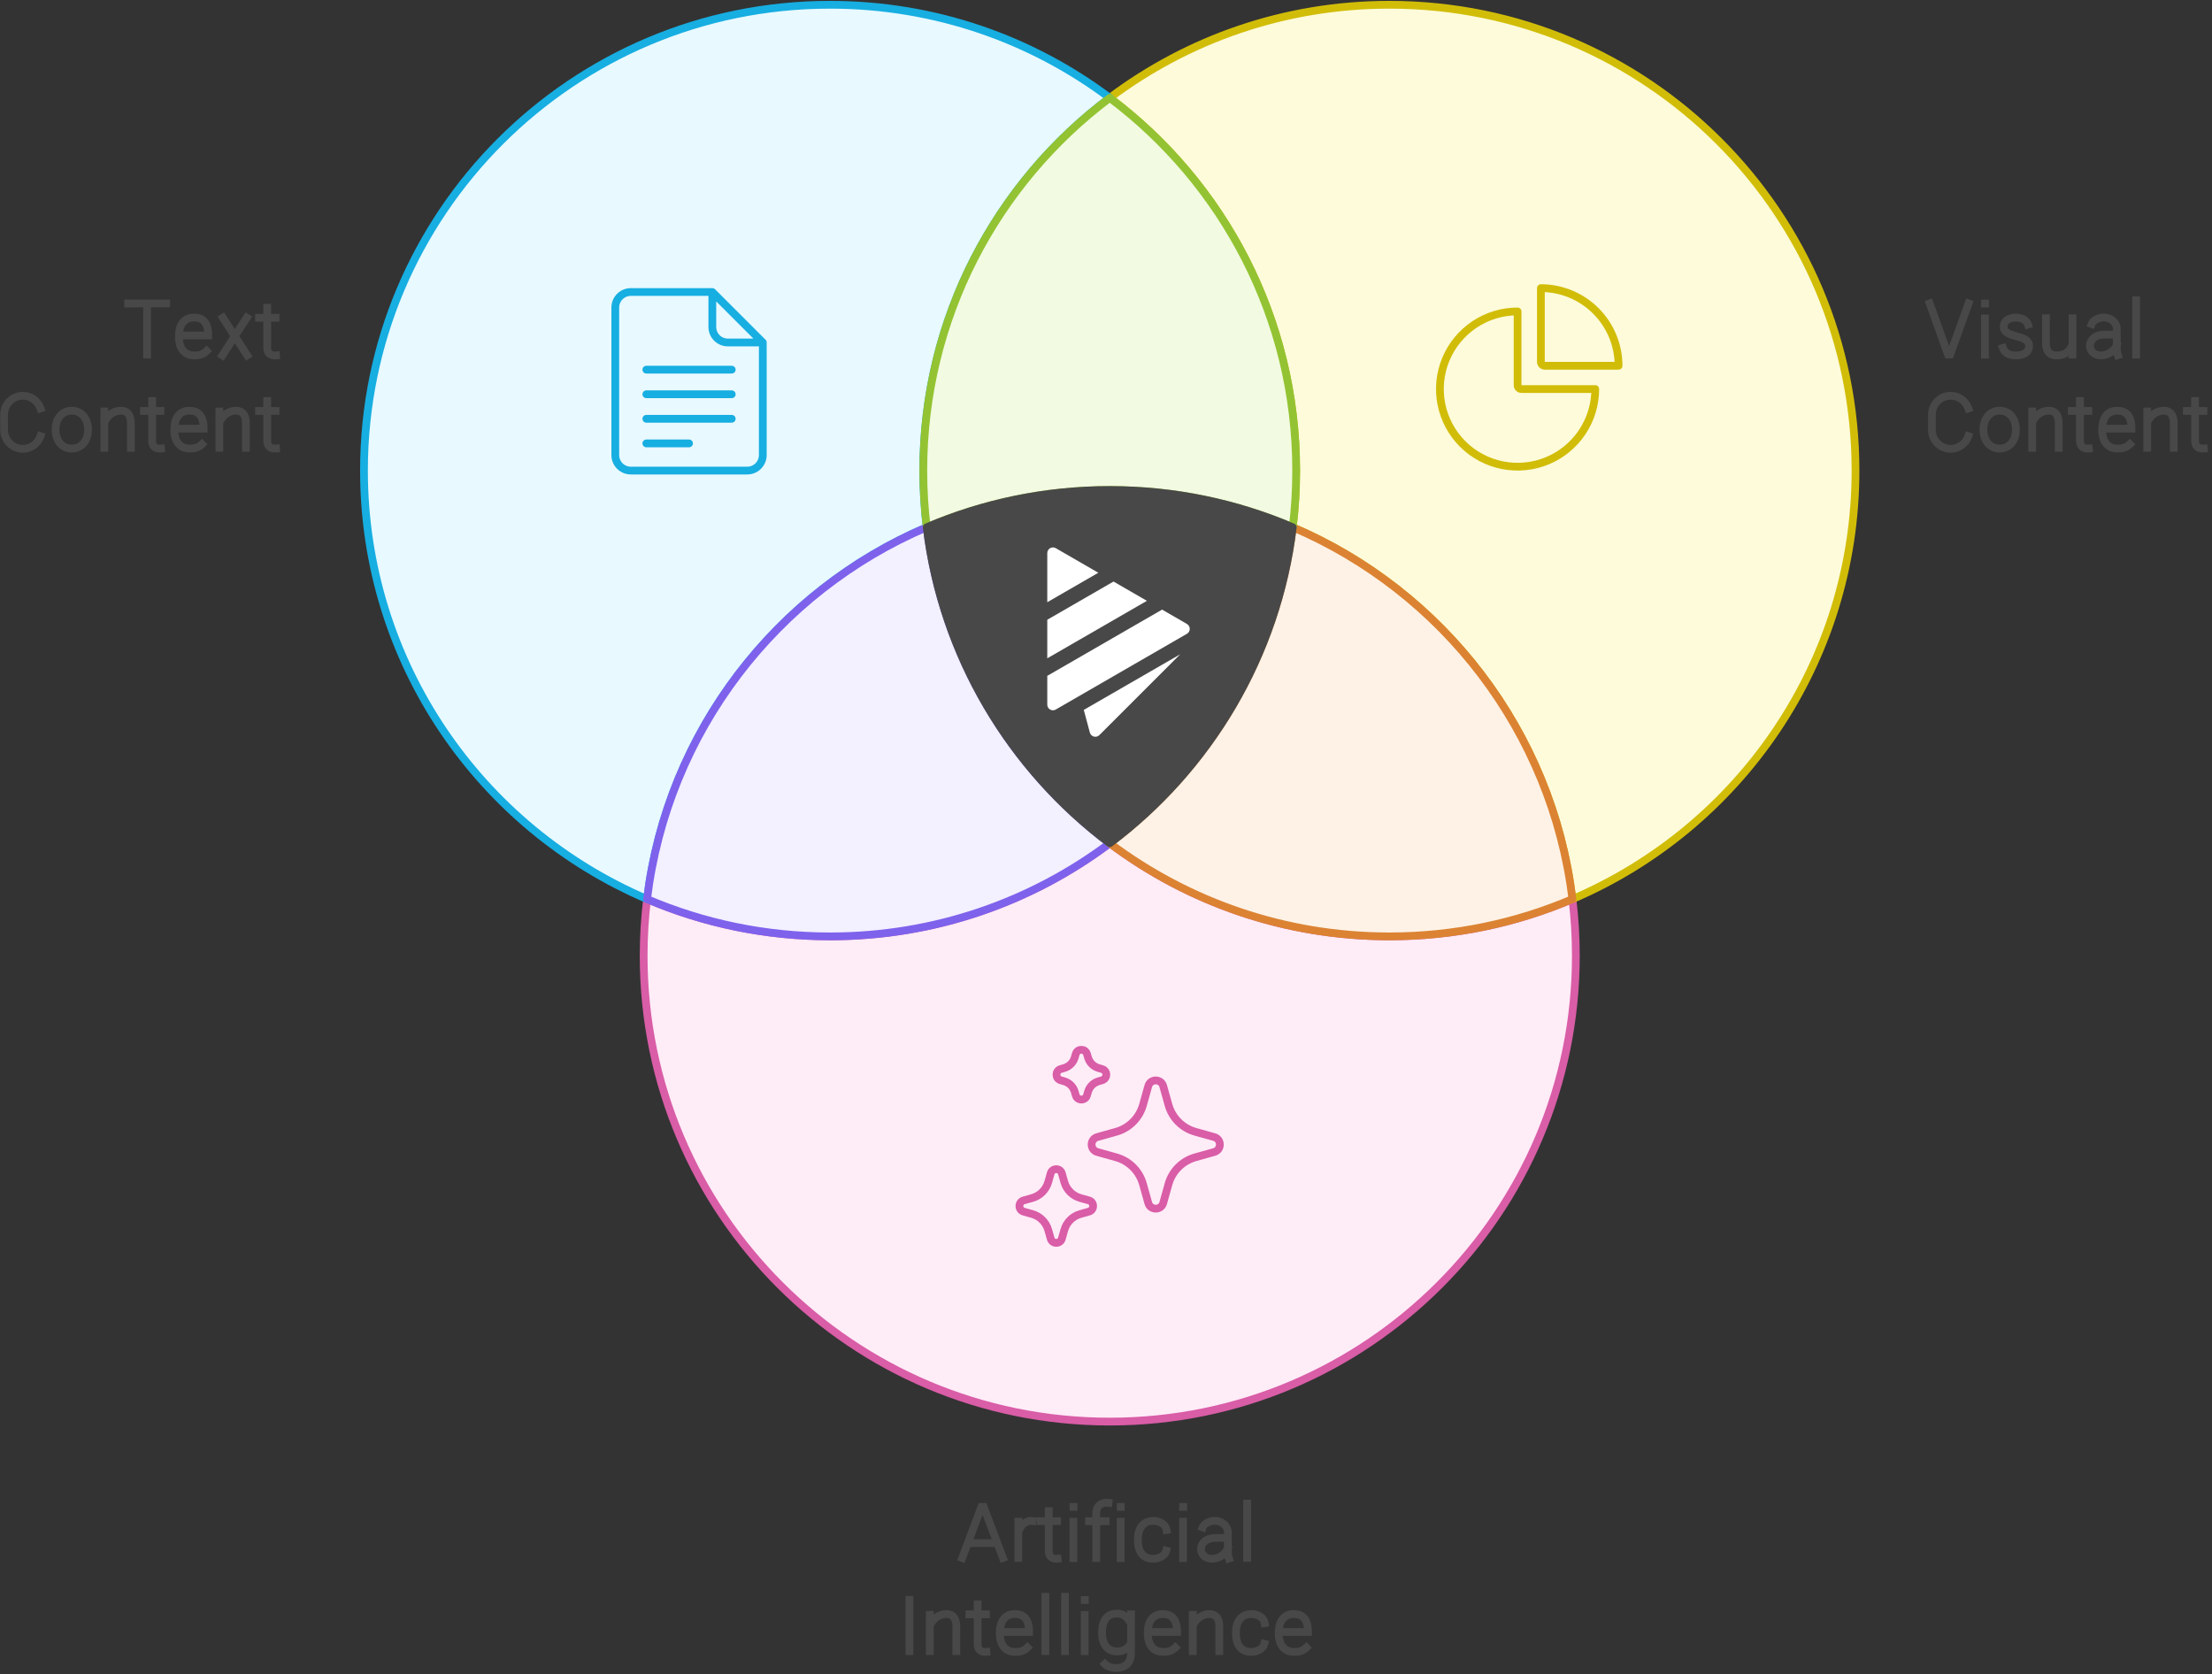 <svg width="543" height="411" viewBox="0 0 543 411" fill="none" xmlns="http://www.w3.org/2000/svg">
<rect x="0" y="0" width="543" height="411" fill="#333333" stroke="none"/>
<path fill-rule="evenodd" clip-rule="evenodd" d="M385.999 220.715C372.206 226.607 357.019 229.868 341.07 229.868C315.312 229.868 291.542 221.361 272.419 207.006C253.296 221.361 229.526 229.868 203.767 229.868C187.818 229.868 172.632 226.607 158.839 220.715C158.285 225.277 158 229.921 158 234.632C158 297.785 209.227 348.982 272.419 348.982C335.611 348.982 386.838 297.785 386.838 234.632C386.838 229.921 386.553 225.277 385.999 220.715Z" fill="#FEECF7"/>
<path fill-rule="evenodd" clip-rule="evenodd" d="M385.999 220.715C372.206 226.607 357.019 229.868 341.07 229.868C315.312 229.868 291.542 221.361 272.419 207.006C253.296 221.361 229.526 229.868 203.767 229.868C187.818 229.868 172.632 226.607 158.839 220.715C158.285 225.277 158 229.921 158 234.632C158 297.785 209.227 348.982 272.419 348.982C335.611 348.982 386.838 297.785 386.838 234.632C386.838 229.921 386.553 225.277 385.999 220.715Z" stroke="#D95DA7" stroke-width="1.906" stroke-miterlimit="1.5" stroke-linecap="round" stroke-linejoin="round"/>
<path fill-rule="evenodd" clip-rule="evenodd" d="M317.347 129.436C317.901 124.874 318.186 120.23 318.186 115.518C318.186 78.107 300.21 44.892 272.419 24.03C291.542 9.676 315.312 1.169 341.07 1.169C404.262 1.169 455.489 52.365 455.489 115.518C455.489 162.732 426.857 203.263 385.999 220.715C381.002 179.56 354.129 145.145 317.347 129.436Z" fill="#FEFBDB"/>
<path fill-rule="evenodd" clip-rule="evenodd" d="M317.347 129.436C317.901 124.874 318.186 120.23 318.186 115.518C318.186 78.107 300.21 44.892 272.419 24.03C291.542 9.676 315.312 1.169 341.07 1.169C404.262 1.169 455.489 52.365 455.489 115.518C455.489 162.732 426.857 203.263 385.999 220.715C381.002 179.56 354.129 145.145 317.347 129.436Z" stroke="#D1BD08" stroke-width="1.906" stroke-miterlimit="1.5" stroke-linecap="round" stroke-linejoin="round"/>
<path fill-rule="evenodd" clip-rule="evenodd" d="M227.49 129.436C226.936 124.874 226.651 120.23 226.651 115.518C226.651 78.107 244.627 44.892 272.419 24.03C253.296 9.676 229.526 1.169 203.767 1.169C140.575 1.169 89.348 52.365 89.348 115.518C89.348 162.732 117.981 203.263 158.839 220.715C163.835 179.56 190.708 145.145 227.49 129.436Z" fill="#E8F9FF"/>
<path fill-rule="evenodd" clip-rule="evenodd" d="M227.49 129.436C226.936 124.874 226.651 120.23 226.651 115.518C226.651 78.107 244.627 44.892 272.419 24.03C253.296 9.676 229.526 1.169 203.767 1.169C140.575 1.169 89.348 52.365 89.348 115.518C89.348 162.732 117.981 203.263 158.839 220.715C163.835 179.56 190.708 145.145 227.49 129.436Z" stroke="#17AEE1" stroke-width="1.906" stroke-miterlimit="1.5" stroke-linecap="round" stroke-linejoin="round"/>
<path fill-rule="evenodd" clip-rule="evenodd" d="M227.49 129.436C190.708 145.145 163.835 179.56 158.839 220.715C172.632 226.607 187.818 229.868 203.767 229.868C229.526 229.868 253.295 221.361 272.419 207.006C248.127 188.771 231.334 161.099 227.49 129.436Z" fill="#F3F0FF"/>
<path fill-rule="evenodd" clip-rule="evenodd" d="M227.49 129.436C190.708 145.145 163.835 179.56 158.839 220.715C172.632 226.607 187.818 229.868 203.767 229.868C229.526 229.868 253.295 221.361 272.419 207.006C248.127 188.771 231.334 161.099 227.49 129.436Z" stroke="#7E62EC" stroke-width="1.906" stroke-miterlimit="1.5" stroke-linecap="round" stroke-linejoin="round"/>
<path fill-rule="evenodd" clip-rule="evenodd" d="M317.347 129.436C313.504 161.099 296.71 188.771 272.419 207.006C291.542 221.361 315.312 229.868 341.07 229.868C357.019 229.868 372.206 226.607 385.999 220.715C381.002 179.56 354.129 145.145 317.347 129.436Z" fill="#FEF2E6"/>
<path fill-rule="evenodd" clip-rule="evenodd" d="M317.347 129.436C313.504 161.099 296.71 188.771 272.419 207.006C291.542 221.361 315.312 229.868 341.07 229.868C357.019 229.868 372.206 226.607 385.999 220.715C381.002 179.56 354.129 145.145 317.347 129.436Z" stroke="#DB8333" stroke-width="1.906" stroke-miterlimit="1.5" stroke-linecap="round" stroke-linejoin="round"/>
<path fill-rule="evenodd" clip-rule="evenodd" d="M317.347 129.436C317.901 124.874 318.186 120.23 318.186 115.518C318.186 78.107 300.21 44.892 272.419 24.03C244.627 44.892 226.651 78.107 226.651 115.518C226.651 120.23 226.936 124.874 227.49 129.436C241.283 123.544 256.47 120.283 272.419 120.283C288.368 120.283 303.554 123.544 317.347 129.436Z" fill="#F2FAE1"/>
<path fill-rule="evenodd" clip-rule="evenodd" d="M317.347 129.436C317.901 124.874 318.186 120.23 318.186 115.518C318.186 78.107 300.21 44.892 272.419 24.03C244.627 44.892 226.651 78.107 226.651 115.518C226.651 120.23 226.936 124.874 227.49 129.436C241.283 123.544 256.47 120.283 272.419 120.283C288.368 120.283 303.554 123.544 317.347 129.436Z" stroke="#93C332" stroke-width="1.906" stroke-miterlimit="1.5" stroke-linecap="round" stroke-linejoin="round"/>
<path fill-rule="evenodd" clip-rule="evenodd" d="M317.347 129.435C313.503 161.099 296.71 188.771 272.419 207.006C248.127 188.771 231.334 161.099 227.49 129.435C241.283 123.544 256.469 120.283 272.419 120.283C288.368 120.283 303.554 123.544 317.347 129.435Z" fill="#F0F0F0"/>
<path fill-rule="evenodd" clip-rule="evenodd" d="M317.347 129.435C313.503 161.099 296.71 188.771 272.419 207.006C248.127 188.771 231.334 161.099 227.49 129.435C241.283 123.544 256.469 120.283 272.419 120.283C288.368 120.283 303.554 123.544 317.347 129.435Z" fill="#484848" stroke="#484848" stroke-width="1.906" stroke-miterlimit="1.5" stroke-linecap="round" stroke-linejoin="round"/>
<path d="M40.783 74.491C37.672 74.491 34.561 74.496 31.45 74.496M36.108 87.049V74.978M50.704 86.186C49.775 87.079 48.798 87.254 47.668 87.254C45.695 87.254 43.919 86.005 43.919 82.601C43.919 79.198 45.644 77.948 47.617 77.948C49.589 77.948 51.118 78.955 51.118 82.358H44.234M54.709 77.984L57.561 82.398M60.681 87.227L57.728 82.656M60.575 77.984L54.603 87.227M67.754 87.242C66.41 87.375 65.592 86.676 65.592 85.394V75.573M67.642 78.014H65.96M63.58 78.014H65.233M9.942 107.066C9.312 108.88 7.606 110.181 5.601 110.181C3.06 110.181 1 108.093 1 105.517V101.817C1 99.241 3.06 97.153 5.601 97.153C7.606 97.153 9.312 98.453 9.942 100.267M25.609 101.015L25.61 109.923M32.126 109.923V104.154C32.126 103.476 32.217 101.025 29.945 100.831C28.269 100.688 26.658 101.76 25.918 103.089M39.512 110.112C38.167 110.245 37.349 109.546 37.349 108.264V98.443M39.399 100.884H37.718M35.337 100.884H36.991M49.579 109.056C48.65 109.949 47.673 110.124 46.543 110.124C44.57 110.124 42.794 108.874 42.794 105.471C42.794 102.068 44.519 100.818 46.492 100.818C48.464 100.818 49.993 101.825 49.993 105.228H43.109M53.852 101.015L53.852 109.923M60.368 109.923V104.154C60.368 103.476 60.46 101.025 58.188 100.831C56.511 100.688 54.901 101.76 54.16 103.089M67.754 110.112C66.41 110.245 65.592 109.546 65.592 108.264V98.443M67.642 100.884H65.96M63.58 100.884H65.233M21.612 105.472C21.612 108.393 19.828 110.125 17.628 110.125C15.427 110.125 13.643 108.393 13.643 105.472C13.643 102.551 15.427 100.818 17.628 100.818C19.828 100.818 21.612 102.551 21.612 105.472Z" stroke="#484848" stroke-width="1.906" stroke-linecap="square"/>
<g style="mix-blend-mode:multiply">
<path d="M174.863 71.685H154.851C153.841 71.685 152.871 72.086 152.156 72.801C151.441 73.516 151.04 74.485 151.04 75.496V111.707C151.04 112.718 151.441 113.687 152.156 114.402C152.871 115.117 153.841 115.519 154.851 115.519H183.439C184.45 115.519 185.419 115.117 186.134 114.402C186.849 113.687 187.25 112.718 187.25 111.707V84.072M174.863 71.685L187.25 84.072M174.863 71.685V80.261C174.863 81.272 175.264 82.241 175.979 82.956C176.694 83.671 177.663 84.072 178.674 84.072H187.25M179.627 90.743H158.663M179.627 96.784H158.663M179.627 102.807H158.663M169.145 108.848H158.663" stroke="#17AEE1" stroke-width="1.906" stroke-miterlimit="1.5" stroke-linecap="round" stroke-linejoin="round"/>
</g>
<path fill-rule="evenodd" clip-rule="evenodd" d="M372.535 76.449C368.764 76.449 365.077 77.567 361.941 79.661C358.805 81.755 356.361 84.731 354.917 88.214C353.474 91.696 353.096 95.528 353.832 99.225C354.568 102.922 356.384 106.318 359.051 108.983C361.718 111.649 365.116 113.464 368.815 114.199C372.514 114.935 376.349 114.557 379.833 113.115C383.318 111.672 386.296 109.229 388.391 106.095C390.487 102.961 391.605 99.276 391.605 95.507H373.489C373.236 95.507 372.994 95.407 372.815 95.228C372.636 95.049 372.535 94.807 372.535 94.554V76.449ZM378.256 88.837C378.256 89.09 378.357 89.332 378.536 89.511C378.714 89.689 378.957 89.79 379.21 89.79H397.326C397.326 84.735 395.317 79.888 391.741 76.314C388.165 72.739 383.314 70.731 378.256 70.731V88.837Z" stroke="#D1BD08" stroke-width="1.906" stroke-miterlimit="1.5" stroke-linecap="round" stroke-linejoin="round"/>
<path d="M483.25 74.477L478.732 87.029H478.197L473.694 74.477M487.279 74.515H487.302M487.264 78.168V87.069M497.834 79.671C497.552 78.74 496.451 77.958 494.916 77.958C493.116 77.958 491.953 78.781 491.866 80.024C491.766 81.448 492.943 81.997 494.783 82.489C496.398 82.926 498.251 83.384 498.104 85.142C498.009 86.274 497.078 87.261 494.831 87.261C493.014 87.261 491.986 86.483 491.667 85.43M508.76 87.04L508.76 78.132M502.243 78.132V83.901C502.243 84.58 502.153 87.022 504.424 87.224C506.417 87.401 507.631 86.6 508.301 85.473M513.452 79.542C513.799 78.622 515.15 77.942 516.428 77.942C518.195 77.942 519.627 79.193 519.627 80.737L519.633 82.126V84.617C519.633 85.61 519.609 86.314 519.897 87.196M519.271 82.126H516.67C514.283 82.126 513.043 83.447 513.043 84.87C513.043 86.294 514.224 87.256 515.764 87.256C517.654 87.256 519.204 85.872 519.586 84.77M524.368 73.71V87.052M483.188 107.066C482.558 108.88 480.852 110.181 478.847 110.181C476.306 110.181 474.246 108.093 474.246 105.517V101.817C474.246 99.241 476.306 97.153 478.847 97.153C480.852 97.153 482.558 98.453 483.188 100.267M498.855 101.015L498.856 109.923M505.372 109.923V104.154C505.372 103.475 505.463 101.025 503.191 100.831C501.515 100.688 499.904 101.76 499.164 103.089M512.758 110.111C511.414 110.245 510.596 109.546 510.596 108.264V98.443M512.645 100.884H510.964M508.583 100.884H510.237M522.825 109.056C521.896 109.949 520.919 110.124 519.789 110.124C517.816 110.124 516.04 108.874 516.04 105.471C516.04 102.068 517.765 100.818 519.738 100.818C521.71 100.818 523.239 101.825 523.239 105.228H516.355M527.098 101.015L527.098 109.923M533.614 109.923V104.154C533.614 103.475 533.706 101.025 531.433 100.831C529.757 100.688 528.147 101.76 527.406 103.089M541 110.111C539.656 110.245 538.838 109.546 538.838 108.264V98.443M540.888 100.884H539.206M536.826 100.884H538.479M494.858 105.472C494.858 108.393 493.074 110.125 490.874 110.125C488.673 110.125 486.889 108.393 486.889 105.472C486.889 102.551 488.673 100.818 490.874 100.818C493.074 100.818 494.858 102.551 494.858 105.472Z" stroke="#484848" stroke-width="1.906" stroke-linecap="square"/>
<path d="M257.085 135.775C257.085 134.703 258.248 134.034 259.175 134.57L269.619 140.601L257.085 147.836V135.775Z" fill="white"/>
<path d="M269.871 180.459C269.112 181.218 267.816 180.87 267.537 179.833V179.84L266.046 174.269L289.708 160.621L269.871 180.459Z" fill="white"/>
<path d="M273.347 142.759L257.085 152.138V161.609L281.541 147.494L273.347 142.759Z" fill="white"/>
<path d="M285.269 149.647L291.365 153.17V153.177C292.292 153.713 292.292 155.05 291.365 155.586L259.098 174.22C258.179 174.673 257.085 174.025 257.085 172.981V165.913L285.269 149.647Z" fill="white"/>
<path d="M281.877 266.621C282.396 264.764 285.028 264.764 285.547 266.621L286.837 271.232C287.734 274.439 290.24 276.945 293.447 277.842L298.058 279.132C299.915 279.651 299.915 282.283 298.058 282.802L293.447 284.093C290.24 284.99 287.734 287.495 286.837 290.702L285.547 295.314C285.028 297.17 282.396 297.17 281.877 295.314L280.586 290.702C279.689 287.495 277.184 284.99 273.977 284.093L269.365 282.802C267.509 282.283 267.509 279.651 269.365 279.132L273.977 277.842C277.184 276.945 279.689 274.439 280.586 271.232L281.877 266.621Z" stroke="#D95DA7" stroke-width="1.906"/>
<path d="M257.919 288.058C258.31 286.67 260.279 286.67 260.67 288.058L261.258 290.145C261.798 292.06 263.295 293.556 265.21 294.096L267.296 294.685C268.685 295.076 268.685 297.044 267.296 297.436L265.21 298.024C263.295 298.564 261.798 300.061 261.258 301.976L260.67 304.062C260.279 305.451 258.31 305.451 257.919 304.062L257.33 301.976C256.79 300.061 255.294 298.564 253.379 298.024L251.292 297.436C249.904 297.044 249.904 295.076 251.292 294.685L253.379 294.096C255.294 293.556 256.79 292.06 257.33 290.145L257.919 288.058Z" stroke="#D95DA7" stroke-width="1.906"/>
<path d="M264.084 258.728C264.485 257.356 266.428 257.356 266.828 258.728L267.082 259.597C267.447 260.845 268.423 261.822 269.672 262.187L270.541 262.44C271.912 262.841 271.912 264.784 270.541 265.184L269.672 265.438C268.423 265.803 267.447 266.779 267.082 268.028L266.828 268.897C266.428 270.268 264.485 270.268 264.084 268.897L263.831 268.028C263.466 266.779 262.489 265.803 261.241 265.438L260.372 265.184C259 264.784 259 262.841 260.372 262.44L261.241 262.187C262.489 261.822 263.466 260.845 263.831 259.597L264.084 258.728Z" stroke="#D95DA7" stroke-width="1.906"/>
<path d="M236.197 382.472L240.915 369.92L241.476 369.92L246.209 382.472M237.93 378.802H244.469M253.437 373.385C252.121 373.204 250.931 374.062 250.319 375.3M249.98 373.541V382.45M259.611 382.644C258.267 382.777 257.449 382.078 257.449 380.796V370.976M259.498 373.416H257.817M255.437 373.416H257.09M263.51 369.918H263.532M263.494 373.571V382.471M272.116 368.923C271.956 368.905 271.687 368.904 271.566 368.904C270.059 368.904 269.108 369.979 269.108 371.304V382.457M271.42 373.437H269.428M267.342 373.437H268.797M275.114 369.918H275.136M275.098 373.571V382.471M286.292 380.67C285.937 381.999 284.442 382.656 283.042 382.656C281.004 382.656 279.32 381.407 279.32 378.004C279.32 374.6 281.102 373.351 283.14 373.351C284.577 373.351 286.151 374.148 286.373 375.583M290.436 369.918H290.459M290.421 373.571V382.471M295.232 374.944C295.579 374.024 296.929 373.344 298.207 373.344C299.974 373.344 301.407 374.596 301.407 376.139L301.412 377.528V380.019C301.412 381.013 301.389 381.717 301.676 382.599M301.05 377.528H298.449C296.062 377.528 294.823 378.849 294.823 380.273C294.823 381.697 296.003 382.658 297.544 382.658C299.434 382.658 300.984 381.274 301.366 380.173M306.147 369.112V382.454M223.26 392.756V405.324M228.24 396.417L228.241 405.325M234.757 405.325V399.556C234.757 398.878 234.848 396.427 232.576 396.234C230.9 396.091 229.289 397.162 228.549 398.491M242.143 405.514C240.799 405.647 239.981 404.948 239.981 403.666V393.846M242.031 396.286H240.349M237.969 396.286H239.622M252.21 404.458C251.281 405.351 250.304 405.526 249.174 405.526C247.201 405.526 245.425 404.277 245.425 400.874C245.425 397.47 247.15 396.221 249.123 396.221C251.095 396.221 252.624 397.227 252.624 400.631H245.74M256.613 391.982V405.324M261.428 391.982V405.324M266.284 392.788H266.307M266.269 396.441V405.341M277.651 396.296V405.827C277.651 410.303 272.603 409.969 271.235 408.51M277.332 403.844C276.684 404.88 275.517 405.407 274.291 405.407C272.211 405.407 270.535 404.158 270.535 400.755C270.535 397.351 272.11 396.102 274.19 396.102C275.399 396.102 276.643 396.751 277.332 398.059M288.528 404.458C287.6 405.351 286.623 405.526 285.492 405.526C283.52 405.526 281.743 404.277 281.743 400.874C281.743 397.47 283.469 396.221 285.441 396.221C287.414 396.221 288.942 397.227 288.942 400.631H282.059M292.801 396.417L292.802 405.325M299.318 405.325V399.556C299.318 398.878 299.409 396.427 297.137 396.234C295.461 396.091 293.85 397.162 293.11 398.491M310.367 403.539C310.013 404.869 308.518 405.526 307.117 405.526C305.079 405.526 303.396 404.277 303.396 400.874C303.396 397.47 305.178 396.221 307.216 396.221C308.653 396.221 310.226 397.018 310.449 398.452M320.68 404.458C319.752 405.351 318.775 405.526 317.644 405.526C315.672 405.526 313.895 404.277 313.895 400.874C313.895 397.47 315.62 396.221 317.593 396.221C319.565 396.221 321.094 397.227 321.094 400.631H314.21" stroke="#484848" stroke-width="1.906" stroke-linecap="square"/>
</svg>
